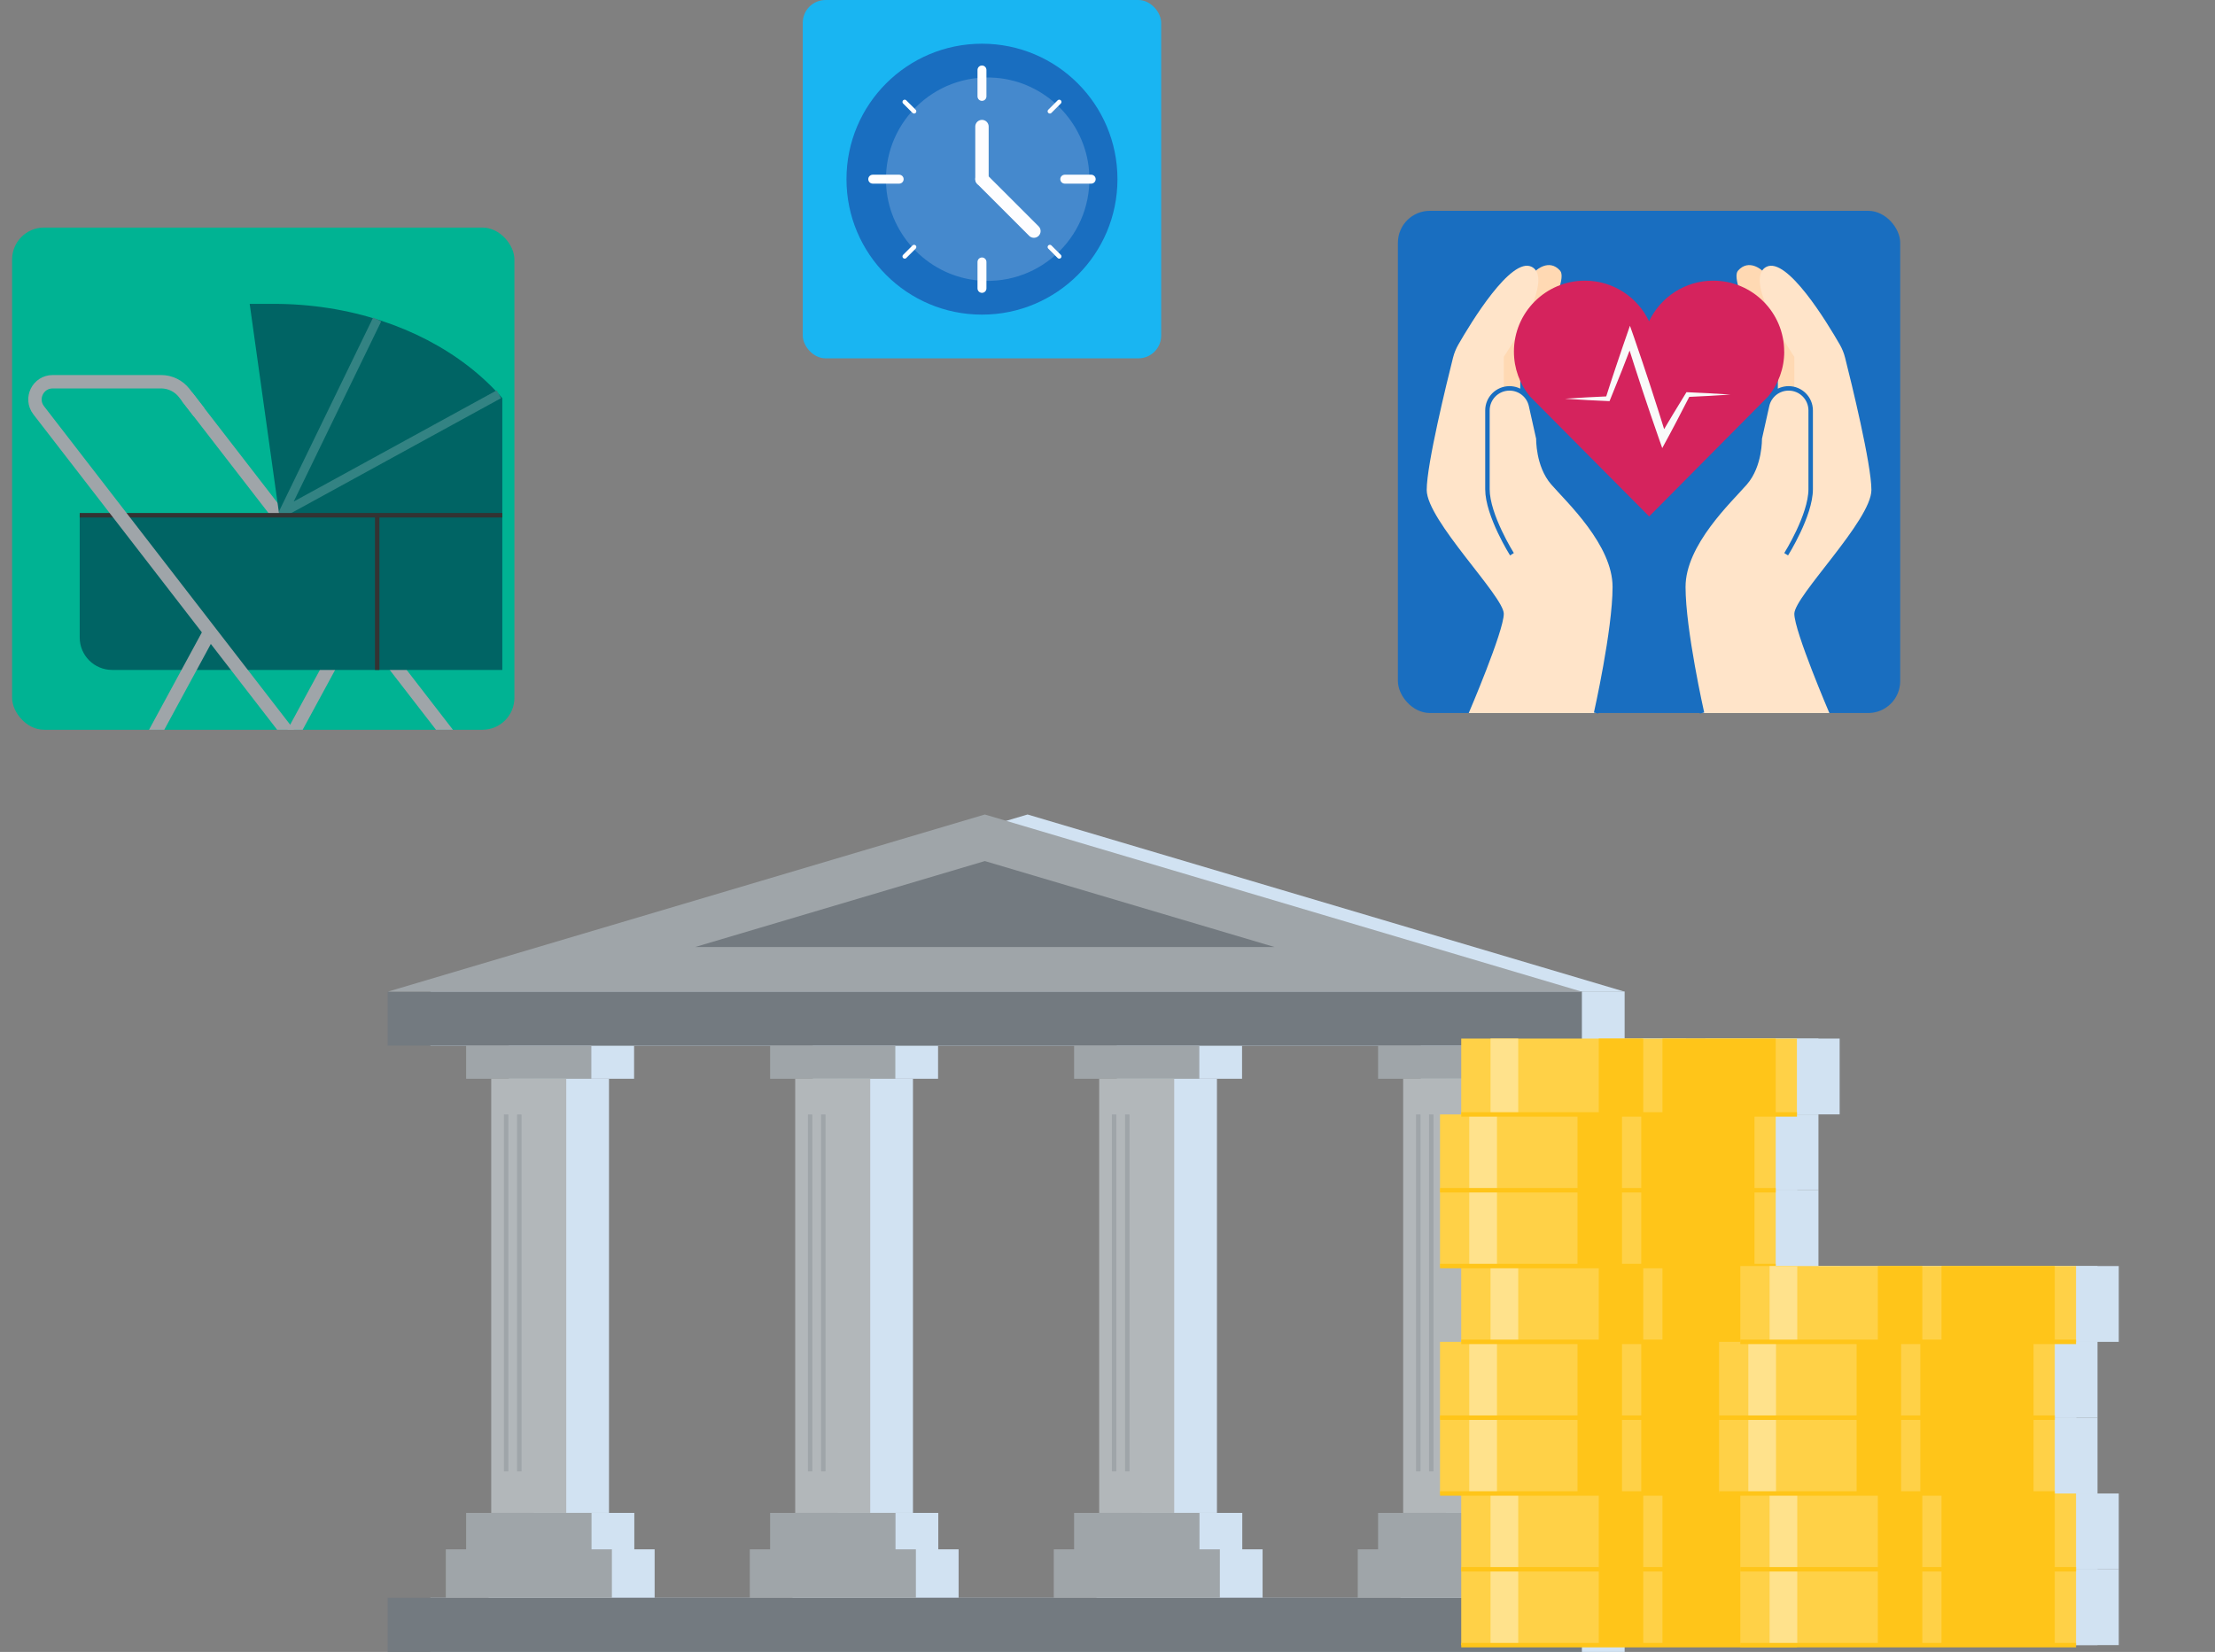 <?xml version="1.0" encoding="UTF-8"?>
<svg id="grph" xmlns="http://www.w3.org/2000/svg" xmlns:xlink="http://www.w3.org/1999/xlink" viewBox="0 0 496 370">
  <rect x="0" y="0" width="496" height="370" fill="#808080" stroke="none"/>
  <defs>
    <clipPath id="clippath">
      <rect y="50.97" width="112.48" height="112.48" rx="7.15" ry="7.15" fill="none"/>
    </clipPath>
  </defs>
  <g>
    <g>
      <rect x="313.03" y="47.22" width="112.48" height="112.48" rx="7.15" ry="7.15" fill="#196ec0"/>
      <g>
        <path d="M343.93,60.61s2.94-2.78,5.41,0c2.46,2.78-8.91,20.98-8.91,20.98v5.4l-2.02,7.47h-10.41l8.56-27.83,7.36-6.02" fill="#ffd9b3"/>
        <path d="M336.74,86.2v-6.28s11.77-17.26,6.28-20.14c-4.63-2.42-13.71,12.61-16.46,17.4-.53.93-.93,1.91-1.19,2.95-1.37,5.43-5.89,23.83-5.89,29.61,0,6.8,17.26,23.8,17.26,27.73s-7.85,22.24-7.85,22.24h28.51s4.19-18.57,4.19-28.25-10.46-19.36-13.86-23.28c-3.4-3.92-3.25-9.94-3.25-9.94l-1.65-7.39c-.5-2.26-2.51-3.86-4.82-3.86h0c-2.73,0-4.94,2.21-4.94,4.94v17.64c0,5.84,5.49,14.57,5.49,14.57" fill="#ffe4c9"/>
      </g>
      <g>
        <path d="M394.61,60.61s-2.94-2.78-5.41,0c-2.46,2.78,8.91,20.98,8.91,20.98v5.4l1.73,6.14,10.63-3.87-10.34-22.34-5.53-6.31" fill="#ffd9b3"/>
        <path d="M401.8,86.2v-6.28s-11.77-17.26-6.28-20.14c4.63-2.42,13.71,12.61,16.46,17.4.53.93.93,1.91,1.19,2.95,1.37,5.43,5.89,23.83,5.89,29.61,0,6.8-17.26,23.8-17.26,27.73s7.85,22.24,7.85,22.24h-28.51s-4.19-18.57-4.19-28.25,10.46-19.36,13.86-23.28,3.25-9.94,3.25-9.94l1.65-7.39c.5-2.26,2.51-3.86,4.82-3.86h0c2.73,0,4.94,2.21,4.94,4.94v17.64c0,5.84-5.49,14.57-5.49,14.57" fill="#ffe4c9"/>
      </g>
      <path d="M357.41,159.71s4.19-18.57,4.19-28.25-10.46-19.36-13.86-23.28c-3.4-3.92-3.25-9.94-3.25-9.94l-1.65-7.39c-.5-2.26-2.51-3.86-4.82-3.86h0c-2.73,0-4.94,2.21-4.94,4.94v17.64c0,5.84,5.49,14.57,5.49,14.57" fill="none" stroke="#196ec0" stroke-miterlimit="10"/>
      <path d="M381.13,159.71s-4.19-18.57-4.19-28.25,10.46-19.36,13.86-23.28,3.25-9.94,3.25-9.94l1.65-7.39c.5-2.26,2.51-3.86,4.82-3.86h0c2.73,0,4.94,2.21,4.94,4.94v17.64c0,5.84-5.49,14.57-5.49,14.57" fill="none" stroke="#196ec0" stroke-miterlimit="10"/>
      <path d="M399.53,78.76c0-8.78-7.12-15.9-15.9-15.9-6.35,0-11.81,3.73-14.36,9.1-2.55-5.37-8.01-9.1-14.36-9.1-8.78,0-15.9,7.12-15.9,15.9,0,3.78,1.32,7.24,3.52,9.97l26.76,26.94,26.73-26.95c2.2-2.73,3.52-6.19,3.52-9.96Z" fill="#d5235d"/>
    </g>
    <path d="M350.52,89.3c3.18-.23,6.36-.38,9.55-.53,0,0-.5.35-.5.35.73-2.29,1.47-4.58,2.24-6.86,1-3.06,2.13-6.24,3.18-9.3,0,0,.88,2.5.88,2.5,2.58,7.46,5.03,14.96,7.35,22.5,0,0-1.58-.15-1.58-.15,1.96-3.35,3.98-6.67,6.01-9.97,3.28.15,6.56.3,9.84.54-3.18.23-6.36.38-9.55.53,0,0,.46-.27.46-.27-2.01,3.92-4.05,7.86-6.18,11.72l-.65-1.85c-2.61-7.45-5.09-14.94-7.44-22.47,0,0,1.73.03,1.73.03-1.75,4.62-3.56,9.21-5.44,13.78-3.3-.15-6.6-.3-9.9-.54h0Z" fill="#f9fafa"/>
  </g>
  <g>
    <g>
      <g>
        <rect x="96.38" y="357.88" width="267.42" height="12.12" fill="#d1e2f2"/>
        <rect x="96.38" y="222.08" width="267.42" height="12.12" fill="#d1e2f2"/>
        <polygon points="96.38 222.12 363.81 222.12 230.1 182.43 96.38 222.12" fill="#d1e2f2"/>
        <polygon points="165.21 212.12 230.1 192.86 294.99 212.12 165.21 212.12" fill="#d1e2f2"/>
        <g>
          <g>
            <polygon points="142.04 347.02 142.04 338.86 113.95 338.86 113.95 347.02 109.4 347.02 109.4 357.88 146.59 357.88 146.59 347.02 142.04 347.02" fill="#d1e2f2"/>
            <rect x="113.95" y="234.2" width="28.04" height="7.42" fill="#d1e2f2"/>
            <rect x="119.57" y="241.62" width="16.8" height="97.24" fill="#d1e2f2"/>
          </g>
          <g>
            <polygon points="210.11 347.02 210.11 338.86 182.02 338.86 182.02 347.02 177.47 347.02 177.47 357.88 214.66 357.88 214.66 347.02 210.11 347.02" fill="#d1e2f2"/>
            <rect x="182.02" y="234.2" width="28.04" height="7.42" fill="#d1e2f2"/>
            <rect x="187.64" y="241.62" width="16.8" height="97.24" fill="#d1e2f2"/>
          </g>
          <g>
            <polygon points="278.18 347.02 278.18 338.86 250.09 338.86 250.09 347.02 245.54 347.02 245.54 357.88 282.73 357.88 282.73 347.02 278.18 347.02" fill="#d1e2f2"/>
            <rect x="250.09" y="234.2" width="28.04" height="7.42" fill="#d1e2f2"/>
            <rect x="255.71" y="241.62" width="16.8" height="97.24" fill="#d1e2f2"/>
          </g>
          <g>
            <polygon points="346.25 347.02 346.25 338.86 318.16 338.86 318.16 347.02 313.61 347.02 313.61 357.88 350.8 357.88 350.8 347.02 346.25 347.02" fill="#d1e2f2"/>
            <rect x="318.16" y="234.2" width="28.04" height="7.42" fill="#d1e2f2"/>
            <rect x="323.78" y="241.62" width="16.8" height="97.24" fill="#d1e2f2"/>
          </g>
        </g>
      </g>
      <g>
        <g>
          <rect x="336.78" y="351.49" width="75.17" height="16.98" fill="#d1e2f2"/>
          <rect x="367.58" y="351.49" width="9.96" height="16.98" fill="#d1e2f2"/>
          <rect x="343.34" y="351.49" width="6.2" height="16.98" fill="#d1e2f2"/>
          <rect x="381.84" y="351.49" width="25.36" height="16.98" fill="#d1e2f2"/>
        </g>
        <g>
          <rect x="336.78" y="334.51" width="75.17" height="16.98" fill="#d1e2f2"/>
          <rect x="367.58" y="334.51" width="9.96" height="16.98" fill="#d1e2f2"/>
          <rect x="343.34" y="334.51" width="6.2" height="16.98" fill="#d1e2f2"/>
          <rect x="381.84" y="334.51" width="25.36" height="16.98" fill="#d1e2f2"/>
        </g>
        <g>
          <rect x="332.03" y="317.53" width="75.17" height="16.98" fill="#d1e2f2"/>
          <rect x="362.82" y="317.53" width="9.96" height="16.98" fill="#d1e2f2"/>
          <rect x="338.58" y="317.53" width="6.2" height="16.98" fill="#d1e2f2"/>
          <rect x="377.09" y="317.53" width="25.36" height="16.98" fill="#d1e2f2"/>
        </g>
        <g>
          <rect x="332.03" y="300.55" width="75.17" height="16.98" fill="#d1e2f2"/>
          <rect x="362.82" y="300.55" width="9.96" height="16.98" fill="#d1e2f2"/>
          <rect x="338.58" y="300.55" width="6.2" height="16.98" fill="#d1e2f2"/>
          <rect x="377.09" y="300.55" width="25.36" height="16.98" fill="#d1e2f2"/>
        </g>
        <g>
          <rect x="336.78" y="283.57" width="75.17" height="16.98" fill="#d1e2f2"/>
          <rect x="367.58" y="283.57" width="9.96" height="16.98" fill="#d1e2f2"/>
          <rect x="343.34" y="283.57" width="6.2" height="16.98" fill="#d1e2f2"/>
          <rect x="381.84" y="283.57" width="25.36" height="16.98" fill="#d1e2f2"/>
        </g>
        <g>
          <rect x="332.03" y="266.59" width="75.17" height="16.98" fill="#d1e2f2"/>
          <rect x="362.82" y="266.59" width="9.96" height="16.98" fill="#d1e2f2"/>
          <rect x="338.58" y="266.59" width="6.2" height="16.98" fill="#d1e2f2"/>
          <rect x="377.09" y="266.59" width="25.36" height="16.98" fill="#d1e2f2"/>
        </g>
        <g>
          <rect x="332.03" y="249.61" width="75.17" height="16.98" fill="#d1e2f2"/>
          <rect x="362.82" y="249.61" width="9.96" height="16.98" fill="#d1e2f2"/>
          <rect x="338.58" y="249.61" width="6.2" height="16.98" fill="#d1e2f2"/>
          <rect x="377.09" y="249.61" width="25.36" height="16.98" fill="#d1e2f2"/>
        </g>
        <g>
          <rect x="336.78" y="232.62" width="75.17" height="16.98" fill="#d1e2f2"/>
          <rect x="367.58" y="232.62" width="9.96" height="16.98" fill="#d1e2f2"/>
          <rect x="343.34" y="232.62" width="6.2" height="16.98" fill="#d1e2f2"/>
          <rect x="381.84" y="232.62" width="25.36" height="16.98" fill="#d1e2f2"/>
        </g>
      </g>
      <g>
        <g>
          <rect x="399.28" y="351.49" width="75.17" height="16.98" fill="#d1e2f2"/>
          <rect x="430.07" y="351.49" width="9.96" height="16.98" fill="#d1e2f2"/>
          <rect x="405.83" y="351.49" width="6.2" height="16.98" fill="#d1e2f2"/>
          <rect x="444.33" y="351.49" width="25.36" height="16.98" fill="#d1e2f2"/>
        </g>
        <g>
          <rect x="399.28" y="334.51" width="75.17" height="16.98" fill="#d1e2f2"/>
          <rect x="430.07" y="334.51" width="9.96" height="16.98" fill="#d1e2f2"/>
          <rect x="405.83" y="334.51" width="6.2" height="16.98" fill="#d1e2f2"/>
          <rect x="444.33" y="334.51" width="25.36" height="16.98" fill="#d1e2f2"/>
        </g>
        <g>
          <rect x="394.52" y="317.53" width="75.17" height="16.98" fill="#d1e2f2"/>
          <rect x="425.32" y="317.53" width="9.96" height="16.98" fill="#d1e2f2"/>
          <rect x="401.07" y="317.53" width="6.2" height="16.98" fill="#d1e2f2"/>
          <rect x="439.58" y="317.53" width="25.36" height="16.98" fill="#d1e2f2"/>
        </g>
        <g>
          <rect x="394.52" y="300.55" width="75.17" height="16.98" fill="#d1e2f2"/>
          <rect x="425.32" y="300.55" width="9.96" height="16.98" fill="#d1e2f2"/>
          <rect x="401.07" y="300.55" width="6.2" height="16.98" fill="#d1e2f2"/>
          <rect x="439.58" y="300.55" width="25.36" height="16.98" fill="#d1e2f2"/>
        </g>
        <g>
          <rect x="399.28" y="283.57" width="75.17" height="16.98" fill="#d1e2f2"/>
          <rect x="430.07" y="283.57" width="9.96" height="16.98" fill="#d1e2f2"/>
          <rect x="405.83" y="283.57" width="6.2" height="16.98" fill="#d1e2f2"/>
          <rect x="444.33" y="283.57" width="25.36" height="16.98" fill="#d1e2f2"/>
        </g>
      </g>
    </g>
    <g>
      <rect x="86.81" y="357.88" width="267.42" height="12.12" fill="#737a80"/>
      <rect x="86.81" y="222.08" width="267.42" height="12.12" fill="#737a80"/>
      <polygon points="86.81 222.12 354.24 222.12 220.53 182.43 86.81 222.12" fill="#9fa5a9"/>
      <polygon points="155.64 212.12 220.53 192.86 285.42 212.12 155.64 212.12" fill="#737a80"/>
      <g>
        <g>
          <polygon points="132.46 347.02 132.46 338.86 104.38 338.86 104.38 347.02 99.83 347.02 99.83 357.88 137.02 357.88 137.02 347.02 132.46 347.02" fill="#9fa5a9"/>
          <rect x="104.38" y="234.2" width="28.04" height="7.42" fill="#9fa5a9"/>
          <rect x="110" y="241.62" width="16.8" height="97.24" fill="#b2b7ba"/>
          <line x1="116.29" y1="249.62" x2="116.29" y2="329.56" fill="none" stroke="#9fa5a9" stroke-miterlimit="10"/>
        </g>
        <g>
          <polygon points="200.53 347.02 200.53 338.86 172.45 338.86 172.45 347.02 167.9 347.02 167.9 357.88 205.09 357.88 205.09 347.02 200.53 347.02" fill="#9fa5a9"/>
          <rect x="172.45" y="234.2" width="28.04" height="7.42" fill="#9fa5a9"/>
          <rect x="178.07" y="241.62" width="16.8" height="97.24" fill="#b2b7ba"/>
          <line x1="184.36" y1="249.62" x2="184.36" y2="329.56" fill="none" stroke="#9fa5a9" stroke-miterlimit="10"/>
        </g>
        <g>
          <polygon points="268.6 347.02 268.6 338.86 240.52 338.86 240.52 347.02 235.97 347.02 235.97 357.88 273.16 357.88 273.16 347.02 268.6 347.02" fill="#9fa5a9"/>
          <rect x="240.52" y="234.2" width="28.04" height="7.42" fill="#9fa5a9"/>
          <rect x="246.14" y="241.62" width="16.8" height="97.24" fill="#b2b7ba"/>
          <line x1="252.43" y1="249.62" x2="252.43" y2="329.56" fill="none" stroke="#9fa5a9" stroke-miterlimit="10"/>
          <line x1="113.34" y1="249.62" x2="113.34" y2="329.56" fill="none" stroke="#9fa5a9" stroke-miterlimit="10"/>
          <line x1="181.41" y1="249.62" x2="181.41" y2="329.56" fill="none" stroke="#9fa5a9" stroke-miterlimit="10"/>
          <line x1="249.48" y1="249.62" x2="249.48" y2="329.56" fill="none" stroke="#9fa5a9" stroke-miterlimit="10"/>
        </g>
        <g>
          <polygon points="336.67 347.02 336.67 338.86 308.59 338.86 308.59 347.02 304.04 347.02 304.04 357.88 341.23 357.88 341.23 347.02 336.67 347.02" fill="#9fa5a9"/>
          <rect x="308.59" y="234.2" width="28.04" height="7.42" fill="#9fa5a9"/>
          <rect x="314.21" y="241.62" width="16.8" height="97.24" fill="#b2b7ba"/>
          <line x1="320.5" y1="249.62" x2="320.5" y2="329.56" fill="none" stroke="#9fa5a9" stroke-miterlimit="10"/>
          <line x1="317.59" y1="249.62" x2="317.59" y2="329.56" fill="none" stroke="#9fa5a9" stroke-miterlimit="10"/>
        </g>
      </g>
    </g>
    <g>
      <g>
        <rect x="327.21" y="351.49" width="75.17" height="16.98" fill="#ffd147"/>
        <rect x="358.01" y="351.49" width="9.96" height="16.98" fill="#ffc519"/>
        <rect x="333.77" y="351.49" width="6.2" height="16.98" fill="#ffe28c"/>
        <rect x="372.27" y="351.49" width="25.36" height="16.98" fill="#ffc519"/>
        <line x1="327.21" y1="368.48" x2="402.39" y2="368.48" fill="none" stroke="#ffc519" stroke-miterlimit="10"/>
      </g>
      <g>
        <rect x="327.21" y="334.51" width="75.17" height="16.98" fill="#ffd147"/>
        <rect x="358.01" y="334.51" width="9.96" height="16.98" fill="#ffc519"/>
        <rect x="333.77" y="334.51" width="6.2" height="16.98" fill="#ffe28c"/>
        <rect x="372.27" y="334.51" width="25.36" height="16.98" fill="#ffc519"/>
        <line x1="327.21" y1="351.49" x2="402.39" y2="351.49" fill="none" stroke="#ffc519" stroke-miterlimit="10"/>
      </g>
      <g>
        <rect x="322.46" y="317.53" width="75.17" height="16.98" fill="#ffd147"/>
        <rect x="353.25" y="317.53" width="9.96" height="16.98" fill="#ffc519"/>
        <rect x="329.01" y="317.53" width="6.2" height="16.98" fill="#ffe28c"/>
        <rect x="367.52" y="317.53" width="25.36" height="16.98" fill="#ffc519"/>
        <line x1="322.46" y1="334.51" x2="397.63" y2="334.51" fill="none" stroke="#ffc519" stroke-miterlimit="10"/>
      </g>
      <g>
        <rect x="322.46" y="300.55" width="75.17" height="16.98" fill="#ffd147"/>
        <rect x="353.25" y="300.55" width="9.96" height="16.98" fill="#ffc519"/>
        <rect x="329.01" y="300.55" width="6.2" height="16.98" fill="#ffe28c"/>
        <rect x="367.52" y="300.55" width="25.36" height="16.98" fill="#ffc519"/>
        <line x1="322.46" y1="317.53" x2="397.63" y2="317.53" fill="none" stroke="#ffc519" stroke-miterlimit="10"/>
      </g>
      <g>
        <rect x="327.21" y="283.57" width="75.17" height="16.98" fill="#ffd147"/>
        <rect x="358.01" y="283.57" width="9.96" height="16.98" fill="#ffc519"/>
        <rect x="333.77" y="283.57" width="6.2" height="16.98" fill="#ffe28c"/>
        <rect x="372.27" y="283.57" width="25.36" height="16.98" fill="#ffc519"/>
        <line x1="327.21" y1="300.55" x2="402.39" y2="300.55" fill="none" stroke="#ffc519" stroke-miterlimit="10"/>
      </g>
      <g>
        <rect x="322.46" y="266.59" width="75.17" height="16.98" fill="#ffd147"/>
        <rect x="353.25" y="266.59" width="9.96" height="16.98" fill="#ffc519"/>
        <rect x="329.01" y="266.59" width="6.2" height="16.98" fill="#ffe28c"/>
        <rect x="367.52" y="266.59" width="25.36" height="16.98" fill="#ffc519"/>
        <line x1="322.46" y1="283.57" x2="397.63" y2="283.57" fill="none" stroke="#ffc519" stroke-miterlimit="10"/>
      </g>
      <g>
        <rect x="322.46" y="249.61" width="75.17" height="16.98" fill="#ffd147"/>
        <rect x="353.25" y="249.61" width="9.96" height="16.98" fill="#ffc519"/>
        <rect x="329.01" y="249.61" width="6.2" height="16.98" fill="#ffe28c"/>
        <rect x="367.52" y="249.61" width="25.36" height="16.98" fill="#ffc519"/>
        <line x1="322.46" y1="266.59" x2="397.63" y2="266.59" fill="none" stroke="#ffc519" stroke-miterlimit="10"/>
      </g>
      <g>
        <rect x="327.21" y="232.62" width="75.17" height="16.98" fill="#ffd147"/>
        <rect x="358.01" y="232.62" width="9.96" height="16.98" fill="#ffc519"/>
        <rect x="333.77" y="232.62" width="6.2" height="16.98" fill="#ffe28c"/>
        <rect x="372.27" y="232.62" width="25.36" height="16.98" fill="#ffc519"/>
        <line x1="327.21" y1="249.61" x2="402.39" y2="249.61" fill="none" stroke="#ffc519" stroke-miterlimit="10"/>
      </g>
    </g>
    <g>
      <g>
        <rect x="389.71" y="351.49" width="75.17" height="16.98" fill="#ffd147"/>
        <rect x="420.5" y="351.49" width="9.96" height="16.98" fill="#ffc519"/>
        <rect x="396.26" y="351.49" width="6.2" height="16.98" fill="#ffe28c"/>
        <rect x="434.76" y="351.49" width="25.36" height="16.98" fill="#ffc519"/>
        <line x1="389.71" y1="368.48" x2="464.88" y2="368.48" fill="none" stroke="#ffc519" stroke-miterlimit="10"/>
      </g>
      <g>
        <rect x="389.71" y="334.51" width="75.17" height="16.98" fill="#ffd147"/>
        <rect x="420.5" y="334.51" width="9.96" height="16.98" fill="#ffc519"/>
        <rect x="396.26" y="334.51" width="6.2" height="16.98" fill="#ffe28c"/>
        <rect x="434.76" y="334.51" width="25.36" height="16.98" fill="#ffc519"/>
        <line x1="389.71" y1="351.49" x2="464.88" y2="351.49" fill="none" stroke="#ffc519" stroke-miterlimit="10"/>
      </g>
      <g>
        <rect x="384.95" y="317.53" width="75.17" height="16.98" fill="#ffd147"/>
        <rect x="415.75" y="317.53" width="9.96" height="16.98" fill="#ffc519"/>
        <rect x="391.5" y="317.53" width="6.2" height="16.98" fill="#ffe28c"/>
        <rect x="430.01" y="317.53" width="25.36" height="16.98" fill="#ffc519"/>
        <line x1="384.95" y1="334.51" x2="460.12" y2="334.51" fill="none" stroke="#ffc519" stroke-miterlimit="10"/>
      </g>
      <g>
        <rect x="384.95" y="300.55" width="75.17" height="16.98" fill="#ffd147"/>
        <rect x="415.75" y="300.55" width="9.96" height="16.98" fill="#ffc519"/>
        <rect x="391.5" y="300.55" width="6.2" height="16.98" fill="#ffe28c"/>
        <rect x="430.01" y="300.55" width="25.36" height="16.98" fill="#ffc519"/>
        <line x1="384.95" y1="317.53" x2="460.12" y2="317.53" fill="none" stroke="#ffc519" stroke-miterlimit="10"/>
      </g>
      <g>
        <rect x="389.71" y="283.57" width="75.17" height="16.98" fill="#ffd147"/>
        <rect x="420.5" y="283.57" width="9.96" height="16.98" fill="#ffc519"/>
        <rect x="396.26" y="283.57" width="6.2" height="16.98" fill="#ffe28c"/>
        <rect x="434.76" y="283.57" width="25.36" height="16.98" fill="#ffc519"/>
        <line x1="389.71" y1="300.55" x2="464.88" y2="300.55" fill="none" stroke="#ffc519" stroke-miterlimit="10"/>
      </g>
    </g>
  </g>
  <rect x="2.71" y="50.97" width="112.48" height="112.48" rx="7.15" ry="7.15" fill="#00b393"/>
  <g>
    <rect x="179.76" width="80.26" height="80.26" rx="5.1" ry="5.1" fill="#19b5f2"/>
    <g>
      <g>
        <circle cx="219.89" cy="40.13" r="30.34" fill="#196ec0"/>
        <g>
          <line x1="219.89" y1="15.67" x2="219.89" y2="21.59" fill="none" stroke="#fff" stroke-linecap="round" stroke-miterlimit="10" stroke-width="2"/>
          <line x1="219.89" y1="58.67" x2="219.89" y2="64.59" fill="none" stroke="#fff" stroke-linecap="round" stroke-miterlimit="10" stroke-width="2"/>
        </g>
        <line x1="219.89" y1="40.13" x2="219.89" y2="28.35" fill="none" stroke="#fff" stroke-linecap="round" stroke-miterlimit="10" stroke-width="3"/>
        <line x1="219.89" y1="40.13" x2="231.52" y2="51.76" fill="none" stroke="#fff" stroke-linecap="round" stroke-miterlimit="10" stroke-width="3"/>
        <line x1="244.35" y1="40.13" x2="238.43" y2="40.13" fill="none" stroke="#fff" stroke-linecap="round" stroke-miterlimit="10" stroke-width="2"/>
        <line x1="201.35" y1="40.13" x2="195.43" y2="40.13" fill="none" stroke="#fff" stroke-linecap="round" stroke-miterlimit="10" stroke-width="2"/>
        <g>
          <g>
            <line x1="237.19" y1="22.83" x2="235.09" y2="24.93" fill="none" stroke="#fff" stroke-linecap="round" stroke-miterlimit="10"/>
            <line x1="204.69" y1="55.33" x2="202.59" y2="57.43" fill="none" stroke="#fff" stroke-linecap="round" stroke-miterlimit="10"/>
          </g>
          <line x1="237.19" y1="57.43" x2="235.09" y2="55.33" fill="none" stroke="#fff" stroke-linecap="round" stroke-miterlimit="10"/>
          <line x1="204.69" y1="24.93" x2="202.59" y2="22.83" fill="none" stroke="#fff" stroke-linecap="round" stroke-miterlimit="10"/>
        </g>
      </g>
      <path d="M243.87,38.28c1.11,14.04-10.52,25.67-24.56,24.56-11.04-.87-19.98-9.82-20.85-20.86-1.1-14.03,10.52-25.66,24.55-24.55,11.04.87,19.99,9.81,20.86,20.85Z" fill="#f5f8ff" opacity=".2"/>
    </g>
  </g>
  <g clip-path="url(#clippath)">
    <g>
      <circle cx="46.49" cy="199.55" r="15.5" fill="none" stroke="#9fa5a9" stroke-miterlimit="10" stroke-width="3"/>
      <line x1="99.57" y1="204.2" x2="121.26" y2="204.2" fill="none" stroke="#9fa5a9" stroke-miterlimit="10" stroke-width="2"/>
      <line x1="110.42" y1="193.36" x2="110.42" y2="215.05" fill="none" stroke="#9fa5a9" stroke-miterlimit="10" stroke-width="2"/>
      <line x1="102.75" y1="196.53" x2="118.09" y2="211.87" fill="none" stroke="#9fa5a9" stroke-miterlimit="10" stroke-width="2"/>
      <line x1="118.09" y1="196.53" x2="102.75" y2="211.87" fill="none" stroke="#9fa5a9" stroke-miterlimit="10" stroke-width="2"/>
      <g>
        <line x1="64" y1="204.2" x2="85.7" y2="204.2" fill="none" stroke="#9fa5a9" stroke-miterlimit="10" stroke-width="2"/>
        <line x1="74.85" y1="193.36" x2="74.85" y2="215.05" fill="none" stroke="#9fa5a9" stroke-miterlimit="10" stroke-width="2"/>
        <line x1="67.18" y1="196.53" x2="82.52" y2="211.87" fill="none" stroke="#9fa5a9" stroke-miterlimit="10" stroke-width="2"/>
        <line x1="82.52" y1="196.53" x2="67.18" y2="211.87" fill="none" stroke="#9fa5a9" stroke-miterlimit="10" stroke-width="2"/>
      </g>
      <line x1="30.99" y1="199.55" x2="61.99" y2="199.55" fill="none" stroke="#9fa5a9" stroke-miterlimit="10" stroke-width="2"/>
      <line x1="46.49" y1="184.06" x2="46.49" y2="215.05" fill="none" stroke="#9fa5a9" stroke-miterlimit="10" stroke-width="2"/>
      <line x1="35.53" y1="188.6" x2="57.45" y2="210.51" fill="none" stroke="#9fa5a9" stroke-miterlimit="10" stroke-width="2"/>
      <line x1="57.45" y1="188.6" x2="35.53" y2="210.51" fill="none" stroke="#9fa5a9" stroke-miterlimit="10" stroke-width="2"/>
      <line y1="199.55" x2="30.99" y2="199.55" fill="none" stroke="#9fa5a9" stroke-miterlimit="10" stroke-width="2"/>
      <line x1="15.5" y1="184.06" x2="15.5" y2="215.05" fill="none" stroke="#9fa5a9" stroke-miterlimit="10" stroke-width="2"/>
      <line x1="4.54" y1="188.6" x2="26.45" y2="210.51" fill="none" stroke="#9fa5a9" stroke-miterlimit="10" stroke-width="2"/>
      <line x1="26.45" y1="188.6" x2="4.54" y2="210.51" fill="none" stroke="#9fa5a9" stroke-miterlimit="10" stroke-width="2"/>
      <line x1="77.98" y1="141.49" x2="46.49" y2="199.55" fill="none" stroke="#9fa5a9" stroke-miterlimit="10" stroke-width="3"/>
      <polyline points="41.91 88.9 110.42 177.55 110.42 204.67" fill="none" stroke="#9fa5a9" stroke-miterlimit="10" stroke-width="3"/>
      <path d="M17.85,115.4h104.93v27.39c0,4.01-3.25,7.26-7.26,7.26H25.11c-4.01,0-7.26-3.25-7.26-7.26v-27.39h0Z" fill="#006464"/>
      <path d="M122.77,115.4c0-26.14-27.53-47.34-61.49-47.34h-5.37l6.63,47.34h60.23Z" fill="#006464"/>
      <line x1="84.46" y1="115.4" x2="84.46" y2="150.05" fill="none" stroke="#333" stroke-miterlimit="10"/>
      <polyline points="84.46 71.55 63.5 114.72 111.71 88.31" fill="none" stroke="#338383" stroke-linejoin="round" stroke-width="2"/>
      <circle cx="74.85" cy="204.2" r="10.85" fill="none" stroke="#737a80" stroke-miterlimit="10" stroke-width="3"/>
      <circle cx="110.42" cy="204.2" r="10.85" fill="none" stroke="#737a80" stroke-miterlimit="10" stroke-width="3"/>
      <circle cx="15.5" cy="199.55" r="15.5" fill="none" stroke="#737a80" stroke-miterlimit="10" stroke-width="3"/>
      <path d="M25.29,181.5c49.3,19.45,85.13,3.83,85.13,3.83v-7.79c-45.95,7.3-76.47-12.01-76.47-12.01l-8.66,15.96Z" fill="#333"/>
      <line x1="122.77" y1="115.4" x2="17.85" y2="115.4" fill="none" stroke="#333" stroke-miterlimit="10"/>
      <path d="M74.85,204.2v-26.65L8.66,91.89c-2.01-2.61-.16-6.39,3.14-6.39h24.28c2.03,0,3.94.94,5.18,2.54l3.3,4.28" fill="none" stroke="#9fa5a9" stroke-miterlimit="10" stroke-width="3"/>
      <line x1="46.99" y1="141.49" x2="15.5" y2="199.55" fill="none" stroke="#9fa5a9" stroke-miterlimit="10" stroke-width="3"/>
    </g>
  </g>
</svg>